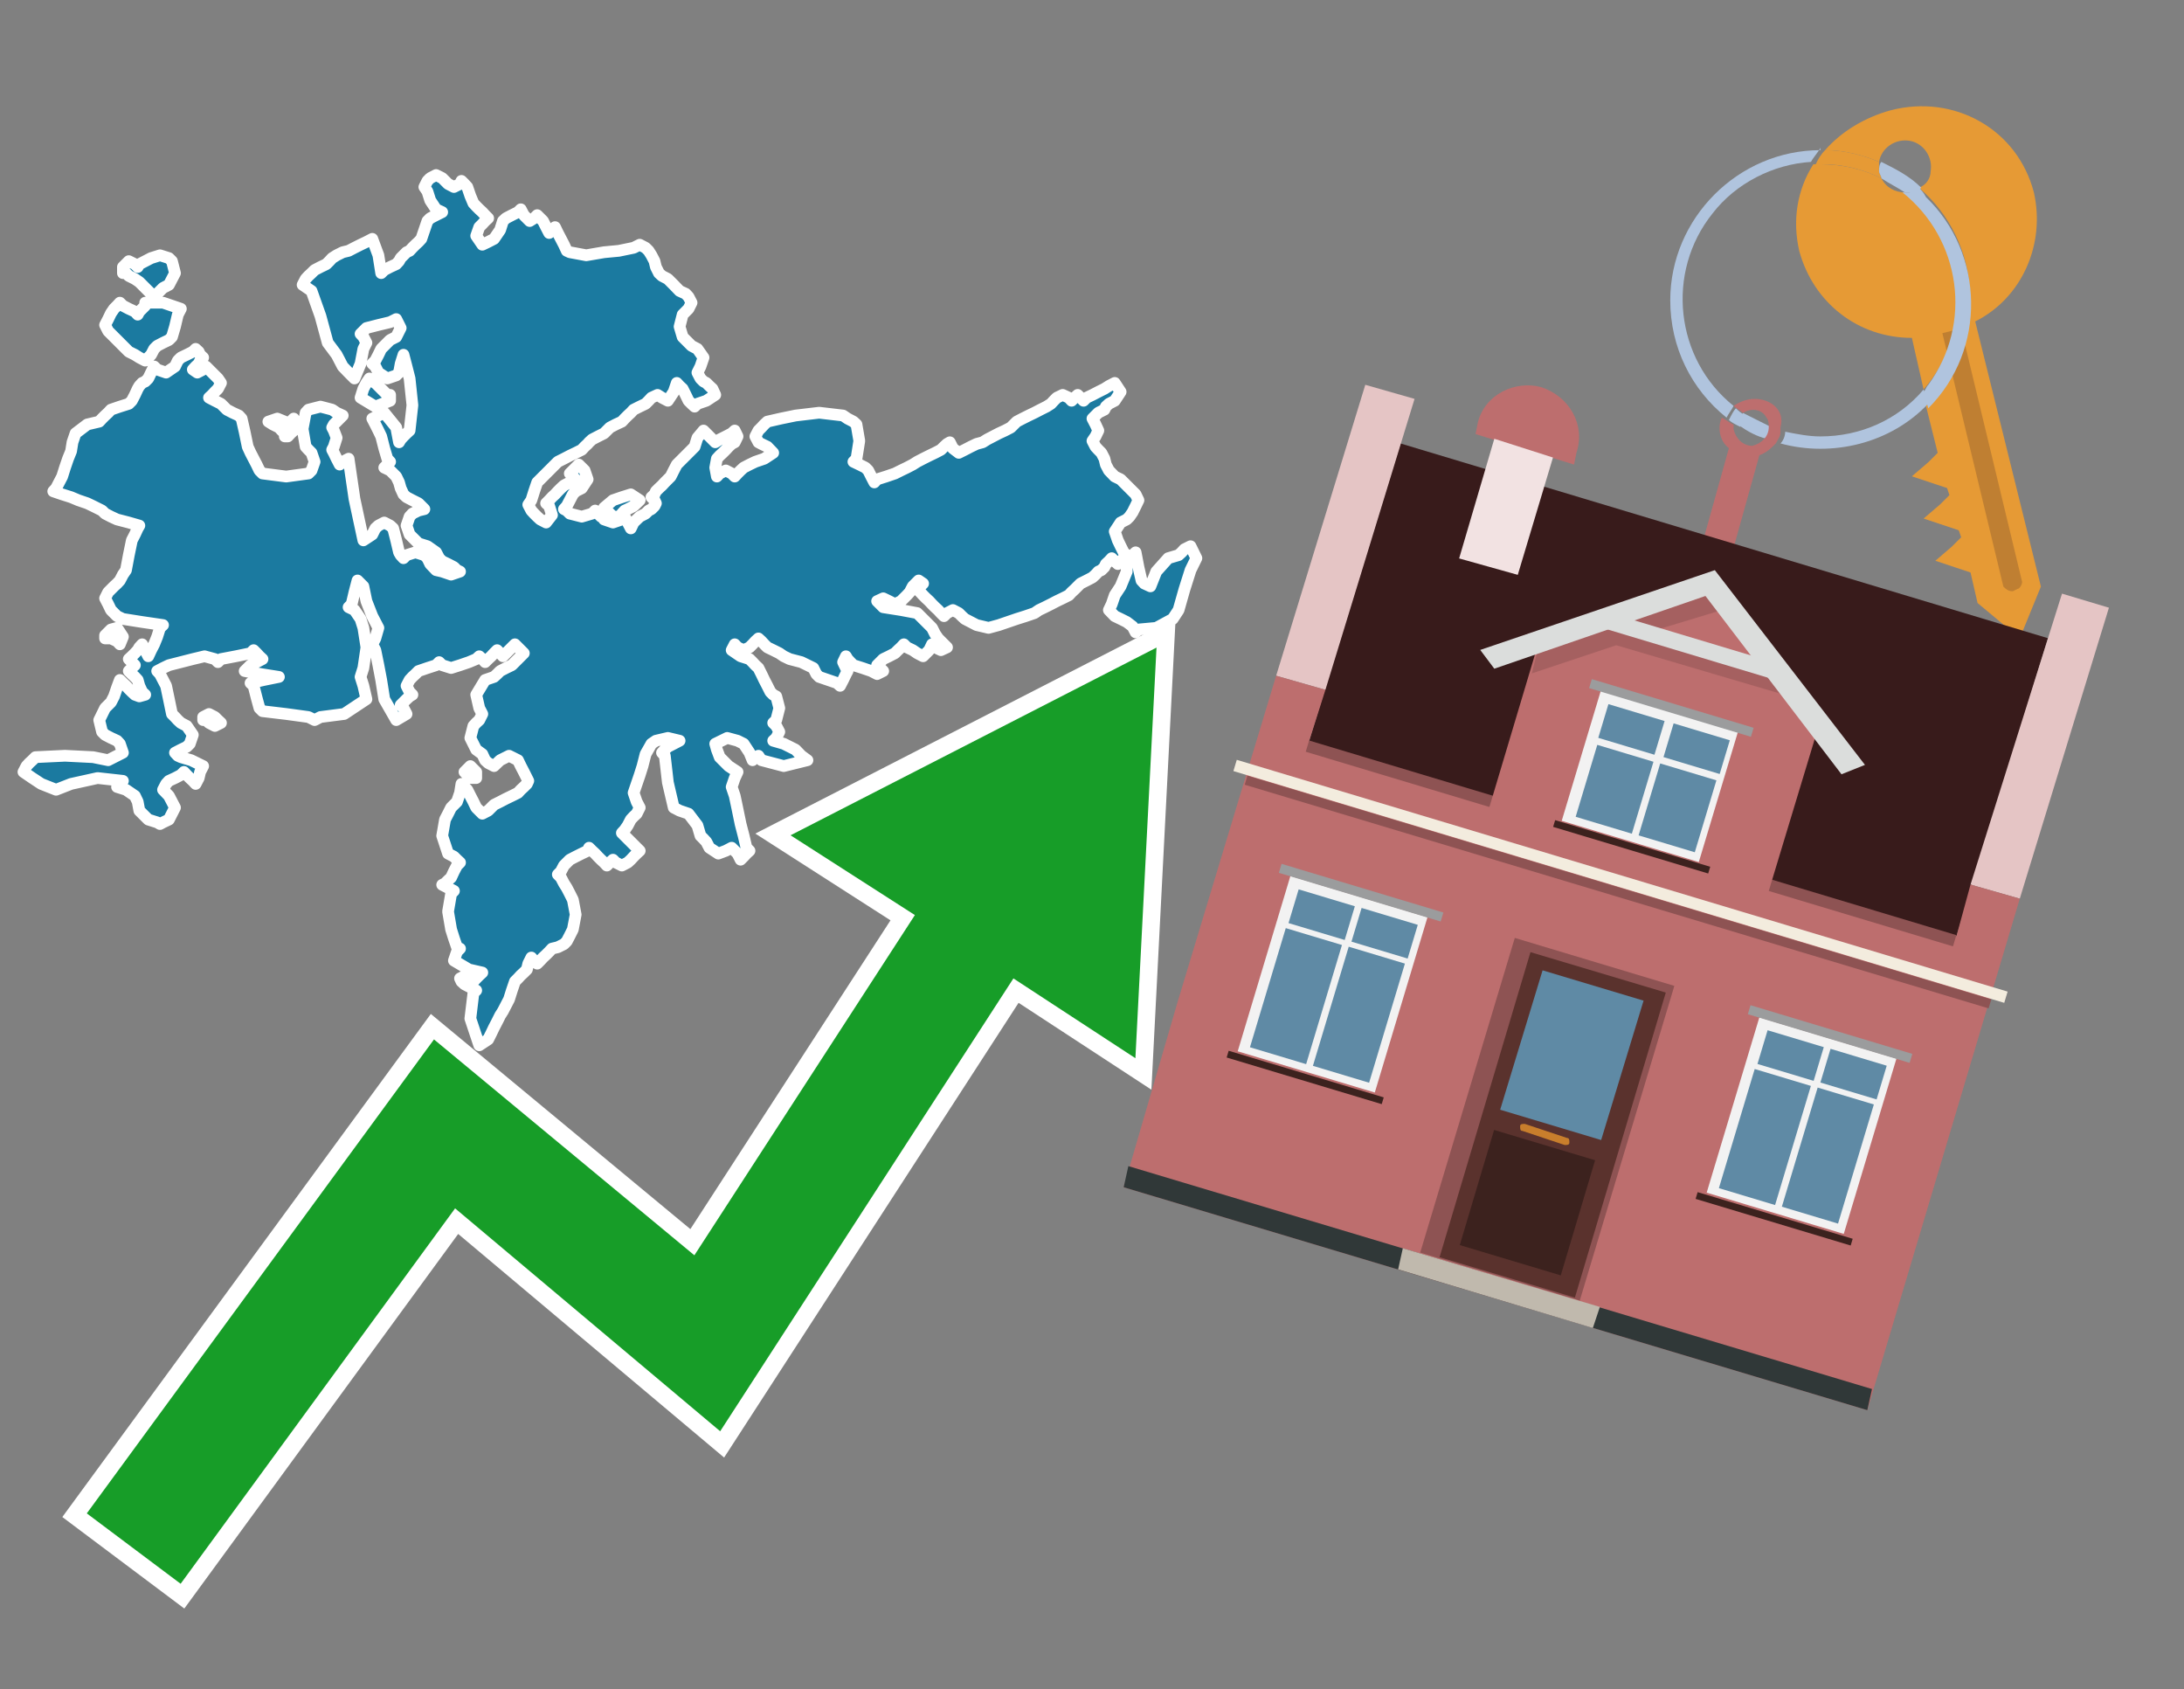 <?xml version="1.0" encoding="utf-8"?>
<!-- Generator: Adobe Illustrator 26.0.3, SVG Export Plug-In . SVG Version: 6.00 Build 0)  -->
<svg version="1.1" id="Text" xmlns="http://www.w3.org/2000/svg" xmlns:xlink="http://www.w3.org/1999/xlink" x="0px" y="0px"
	 width="93.1px" height="72px" viewBox="0 0 93.1 72" style="enable-background:new 0 0 93.1 72;" xml:space="preserve">
<rect x="0" y="0" width="93.1" height="72" fill="#808080" stroke="none"/>
<style type="text/css">
	.st0{fill:#1B7AA0;stroke:#FFFFFF;stroke-width:0.5;stroke-linejoin:round;}
	.st1{fill:none;stroke:#FFFFFF;stroke-width:1.5;stroke-miterlimit:10;}
	.st2{fill:#179D28;}
	.st3{fill:#E69A35;}
	.st4{fill:#B0C4DE;}
	.st5{fill:#BD6E6E;}
	.st6{fill:#BF7F32;}
	.st7{fill-rule:evenodd;clip-rule:evenodd;fill:#381B1B;}
	.st8{fill-rule:evenodd;clip-rule:evenodd;fill:#E5C5C5;}
	.st9{fill-rule:evenodd;clip-rule:evenodd;fill:#BD6E6E;}
	.st10{fill-rule:evenodd;clip-rule:evenodd;fill:#303838;}
	.st11{fill-rule:evenodd;clip-rule:evenodd;fill:#8E5353;}
	.st12{fill-rule:evenodd;clip-rule:evenodd;fill:#F3ECDE;}
	.st13{fill-rule:evenodd;clip-rule:evenodd;fill:#F2E2E2;}
	.st14{fill-rule:evenodd;clip-rule:evenodd;fill:#C0B9AD;}
	.st15{fill:#5A322D;}
	.st16{fill:#5F8AA5;}
	.st17{fill:#3C221E;}
	.st18{fill:#C87E2C;}
	.st19{opacity:0.5;fill-rule:evenodd;clip-rule:evenodd;fill:#8E5353;}
	.st20{fill-rule:evenodd;clip-rule:evenodd;fill:#DBDDDC;}
	.st21{fill-rule:evenodd;clip-rule:evenodd;fill:#F2F2F2;}
	.st22{fill-rule:evenodd;clip-rule:evenodd;fill:#5F8AA5;}
	.st23{fill-rule:evenodd;clip-rule:evenodd;fill:#9B9C9D;}
	.st24{fill-rule:evenodd;clip-rule:evenodd;fill:#3C221E;}
</style>
<path class="st0" d="M20.05,33.16L19.8,32.9L20.05,32.65L20.3,32.9L20.3,33.16ZM25.75,22.14L26.13,22.27L26.51,22.14L26.63,22.02L26.76,22.27L26.89,22.52L27.01,22.27L27.27,22.02L27.52,21.89L27.65,21.76L27.77,21.7L27.9,21.57L27.96,21.45L27.9,21.32L27.77,21.19L27.9,21.07L27.96,20.94L28.09,20.81L28.22,20.69L28.34,20.56L28.47,20.43L28.59,20.31L28.72,20.05L28.85,19.8L28.97,19.68L29.1,19.55L29.23,19.42L29.35,19.3L29.48,19.17L29.61,19.04L29.73,18.66L29.99,18.35L30.24,18.6L30.49,18.85L30.68,18.73L30.94,18.6L31.19,18.47L31.32,18.35L31.44,18.6L31.32,18.85L31.19,18.92L31.06,19.04L30.94,19.17L30.81,19.3L30.68,19.42L30.56,19.55L30.49,19.93L30.56,20.31L30.68,20.18L30.94,20.05L31.19,20.18L31.32,20.31L31.44,20.18L31.57,20.05L31.7,19.93L31.95,19.8L32.2,19.68L32.58,19.55L32.96,19.3L32.71,19.04L32.46,18.92L32.33,18.85L32.2,18.6L32.33,18.35L32.46,18.22L32.58,18.09L32.71,17.97L33.28,17.84L33.91,17.71L34.92,17.59L35.94,17.71L36.13,17.84L36.38,17.97L36.51,18.09L36.63,18.79L36.51,19.55L36.38,19.68L36.63,19.8L36.89,19.93L37.01,20.05L37.14,20.31L37.27,20.56L37.39,20.43L37.77,20.31L38.15,20.18L38.41,20.05L38.66,19.93L38.91,19.8L39.1,19.68L39.35,19.55L39.61,19.42L39.86,19.3L40.11,19.17L40.24,19.04L40.37,18.92L40.49,18.85L40.62,19.11L40.87,19.3L41.13,19.17L41.38,19.04L41.63,18.92L41.89,18.85L42.08,18.73L42.33,18.6L42.58,18.47L42.84,18.35L43.09,18.22L43.22,18.09L43.34,17.97L43.59,17.84L43.85,17.71L44.1,17.59L44.35,17.46L44.61,17.33L44.8,17.21L44.92,17.08L45.05,16.95L45.3,16.83L45.56,16.95L45.68,17.08L45.81,16.95L45.94,16.83L46.06,16.95L46.19,17.08L46.32,16.95L46.57,16.83L46.82,16.7L47.08,16.57L47.27,16.45L47.52,16.32L47.77,16.7L47.52,17.08L47.27,17.21L47.14,17.33L47.08,17.46L46.82,17.59L46.57,17.84L46.7,18.09L46.82,18.35L46.7,18.6L46.57,18.79L46.7,19.04L46.82,19.17L46.95,19.3L47.08,19.55L47.14,19.8L47.27,20.05L47.52,20.31L47.77,20.43L47.9,20.56L48.03,20.69L48.15,20.81L48.28,20.94L48.41,21.07L48.53,21.32L48.41,21.57L48.28,21.83L48.15,22.02L48.03,22.14L47.77,22.27L47.52,22.65L47.65,23.03L47.77,23.28L47.9,23.54L48.03,23.66L47.9,23.79L47.77,23.92L47.65,24.04L47.52,23.92L47.39,23.79L47.27,23.92L47.14,24.04L47.08,24.17L46.95,24.3L46.82,24.36L46.7,24.49L46.57,24.61L46.32,24.74L46.06,24.87L45.94,24.99L45.81,25.12L45.68,25.24L45.56,25.37L45.3,25.5L45.05,25.62L44.8,25.75L44.54,25.88L44.29,26.0L44.1,26.13L43.72,26.26L43.34,26.38L42.96,26.51L42.58,26.64L42.14,26.76L41.63,26.64L41.38,26.51L41.13,26.38L41.0,26.26L40.87,26.13L40.62,26.0L40.37,26.13L40.24,26.26L40.11,26.13L39.99,26.0L39.86,25.88L39.73,25.75L39.61,25.62L39.48,25.5L39.35,25.37L39.23,25.24L39.1,25.12L39.23,24.99L39.35,24.87L39.16,24.74L38.91,24.99L38.78,25.24L38.66,25.37L38.53,25.5L38.41,25.62L38.15,25.75L37.9,25.62L37.65,25.5L37.39,25.62L37.52,25.75L37.65,25.88L38.41,26.0L39.1,26.13L39.23,26.26L39.35,26.38L39.48,26.51L39.61,26.64L39.73,26.76L39.86,27.02L39.99,27.21L40.11,27.33L40.24,27.46L40.37,27.59L40.11,27.71L39.86,27.59L39.73,27.46L39.61,27.71L39.35,27.97L39.1,27.84L38.91,27.71L38.66,27.59L38.53,27.46L38.41,27.59L38.28,27.71L38.15,27.84L37.9,27.97L37.65,28.09L37.52,28.22L37.39,28.35L37.52,28.47L37.65,28.6L37.39,28.73L37.14,28.6L36.76,28.47L36.38,28.35L36.25,28.22L36.13,28.09L36.06,27.97L35.94,28.22L36.06,28.47L36.13,28.6L36.06,28.73L35.94,28.98L35.81,29.23L35.68,29.11L35.3,28.98L34.92,28.85L34.8,28.73L34.67,28.47L34.16,28.22L33.66,28.09L33.41,27.97L33.22,27.84L32.96,27.71L32.71,27.59L32.58,27.46L32.46,27.33L32.33,27.21L32.2,27.33L32.08,27.46L31.95,27.59L31.7,27.71L31.44,27.59L31.32,27.46L31.19,27.71L31.57,27.97L31.95,28.09L32.08,28.22L32.2,28.35L32.33,28.47L32.46,28.73L32.58,28.98L32.71,29.23L32.84,29.49L32.96,29.61L33.09,29.68L33.22,30.18L33.09,30.69L32.96,30.81L33.09,30.94L33.22,31.19L33.09,31.45L32.96,31.57L33.41,31.7L33.91,31.95L34.16,32.21L34.42,32.4L33.41,32.65L32.46,32.4L32.33,32.21L32.2,32.27L32.08,32.4L31.95,32.08L31.7,31.7L31.44,31.57L31.0,31.45L30.49,31.7L30.56,31.95L30.68,32.27L31.06,32.65L31.44,32.9L31.32,33.16L31.19,33.54L31.32,33.92L31.44,34.49L31.57,35.12L31.7,35.62L31.82,36.13L31.95,36.26L31.82,36.38L31.7,36.51L31.57,36.64L31.44,36.38L31.19,36.13L30.94,36.26L30.62,36.38L30.24,36.13L30.11,35.88L29.99,35.75L29.86,35.62L29.73,35.18L29.35,34.68L28.97,34.55L28.72,34.42L28.47,33.35L28.34,32.21L28.22,32.08L28.34,31.95L28.47,31.83L28.72,31.7L28.97,31.57L28.47,31.45L27.96,31.57L27.77,31.7L27.52,32.14L27.39,32.65L27.27,33.03L27.14,33.41L27.01,33.79L27.14,34.17L27.27,34.42L27.14,34.68L27.01,34.8L26.89,34.93L26.76,35.18L26.63,35.37L26.51,35.5L26.63,35.62L26.76,35.75L26.89,35.88L27.01,36.0L27.14,36.13L27.27,36.26L27.14,36.38L27.01,36.51L26.89,36.64L26.76,36.76L26.51,36.89L26.25,36.76L26.13,36.64L26.0,36.76L25.87,36.89L25.75,36.76L25.62,36.64L25.49,36.51L25.37,36.38L25.24,36.26L25.11,36.13L25.05,36.26L24.8,36.38L24.54,36.51L24.29,36.64L24.04,36.89L23.91,37.14L23.78,37.27L23.91,37.4L24.04,37.65L24.16,37.84L24.29,38.09L24.42,38.35L24.54,38.98L24.42,39.61L24.29,39.87L24.16,40.12L24.04,40.24L23.78,40.37L23.53,40.43L23.41,40.56L23.28,40.69L23.15,40.81L23.03,40.94L22.9,41.07L22.77,40.94L22.65,40.81L22.52,41.07L22.46,41.32L22.33,41.45L22.2,41.57L22.08,41.7L21.95,41.83L21.82,42.21L21.7,42.59L21.57,42.84L21.44,43.09L21.32,43.28L21.19,43.54L21.06,43.79L20.94,44.04L20.81,44.3L20.43,44.55L20.05,43.41L20.18,42.33L20.3,42.21L20.05,42.08L19.8,41.95L19.67,41.83L19.61,41.7L19.86,41.57L20.05,41.7L20.18,41.83L20.3,41.7L20.43,41.57L20.56,41.45L19.99,41.32L19.35,40.94L19.48,40.56L19.61,40.43L19.48,40.37L19.35,39.99L19.23,39.61L19.1,38.85L19.23,38.09L19.35,37.97L19.1,37.84L18.85,37.71L18.97,37.65L19.1,37.52L19.23,37.4L19.35,37.14L19.48,36.89L19.61,36.76L19.48,36.64L19.35,36.51L19.1,36.38L18.85,35.62L18.97,34.93L19.1,34.68L19.23,34.42L19.35,34.3L19.48,34.17L19.61,33.79L19.67,33.41L19.8,33.54L19.92,33.66L20.05,33.92L20.18,34.17L20.3,34.42L20.56,34.68L20.81,34.55L20.94,34.42L21.06,34.3L21.32,34.17L21.57,34.04L21.82,33.92L22.08,33.79L22.2,33.66L22.33,33.54L22.46,33.41L22.52,33.28L22.46,33.16L22.33,32.9L22.2,32.65L22.08,32.4L21.7,32.21L21.32,32.4L21.06,32.65L20.81,32.52L20.68,32.4L20.56,32.14L20.3,31.95L20.05,31.45L20.18,30.94L20.3,30.81L20.43,30.69L20.56,30.43L20.43,30.18L20.3,29.61L20.68,28.98L21.06,28.85L21.19,28.73L21.32,28.6L21.57,28.47L21.82,28.35L21.95,28.22L22.08,28.09L22.2,27.97L22.33,27.84L22.2,27.71L22.08,27.59L21.95,27.46L21.82,27.59L21.7,27.71L21.57,27.84L21.44,27.97L21.32,27.84L21.19,27.71L21.06,27.84L20.94,27.97L20.81,28.09L20.68,28.22L20.56,28.09L20.43,27.97L20.3,28.09L19.99,28.22L19.61,28.35L19.23,28.47L18.85,28.35L18.72,28.22L18.59,28.35L18.22,28.47L17.84,28.6L17.71,28.73L17.58,28.85L17.46,28.98L17.33,29.23L17.46,29.49L17.58,29.61L17.46,29.68L17.33,29.8L17.2,29.93L17.08,30.05L17.2,30.18L17.33,30.43L16.89,30.69L16.38,29.8L16.25,28.98L16.13,28.35L16.0,27.71L15.87,27.46L16.0,27.21L16.13,26.76L15.87,26.26L15.62,25.62L15.49,24.99L15.37,24.87L15.24,24.74L15.11,25.24L14.99,25.75L14.86,25.88L15.11,26.0L15.37,26.38L15.49,26.76L15.62,27.59L15.49,28.47L15.37,28.85L15.49,29.23L15.62,29.8L14.67,30.43L13.66,30.56L13.41,30.69L13.15,30.56L12.2,30.43L11.19,30.31L11.06,30.18L10.94,29.74L10.81,29.23L10.68,29.11L11.25,28.98L11.89,28.85L11.13,28.73L10.43,28.6L10.56,28.47L10.68,28.35L10.94,28.22L11.19,28.09L11.06,27.97L10.94,27.84L10.81,27.71L10.68,27.84L10.05,27.97L9.42,28.09L9.29,28.22L9.16,28.09L8.72,27.97L8.22,28.09L7.71,28.22L7.2,28.35L6.95,28.47L6.7,28.6L6.82,28.73L6.95,28.98L7.08,29.23L7.2,29.8L7.33,30.43L7.46,30.56L7.58,30.69L7.71,30.81L7.96,30.94L8.22,31.32L8.09,31.7L7.96,31.83L7.71,31.95L7.46,32.08L7.58,32.21L7.71,32.27L8.15,32.4L8.66,32.65L8.53,32.9L8.47,33.16L8.34,33.41L8.22,33.28L8.09,33.16L7.96,33.03L7.84,32.9L7.71,33.03L7.46,33.16L7.2,33.28L7.08,33.41L6.95,33.66L7.2,33.92L7.46,34.42L7.2,34.93L6.95,35.05L6.82,35.12L6.7,35.05L6.32,34.93L5.94,34.55L5.87,34.17L5.75,33.92L5.37,33.66L4.99,33.54L5.11,33.41L5.24,33.28L4.16,33.16L3.03,33.41L2.39,33.66L1.76,33.41L1.38,33.16L1.0,32.9L1.13,32.65L1.25,32.52L1.38,32.4L1.51,32.27L2.77,32.21L3.97,32.27L4.61,32.4L5.24,32.08L5.11,31.7L4.99,31.57L4.73,31.45L4.48,31.32L4.35,31.19L4.23,30.69L4.48,30.18L4.73,29.93L4.86,29.68L4.99,29.3L5.11,28.98L5.24,29.11L5.37,29.23L5.49,29.36L5.62,29.49L5.75,29.61L5.94,29.68L6.19,29.61L6.06,29.49L5.94,29.23L5.87,28.98L5.75,28.85L5.62,28.73L5.49,28.6L5.62,28.47L5.75,28.35L5.62,28.22L5.49,28.09L5.62,27.97L5.75,27.84L5.87,27.71L5.94,27.59L6.06,27.46L6.19,27.71L6.32,27.97L6.44,27.71L6.57,27.46L6.7,27.14L6.82,26.76L6.95,26.64L6.06,26.51L5.24,26.38L4.99,26.26L4.73,26.0L4.61,25.75L4.48,25.5L4.61,25.24L4.73,25.12L4.86,24.99L4.99,24.87L5.11,24.74L5.24,24.49L5.37,24.3L5.49,23.66L5.62,23.03L5.75,22.78L5.87,22.52L5.94,22.4L5.49,22.27L4.99,22.14L4.73,22.02L4.48,21.89L4.35,21.76L4.23,21.7L3.97,21.57L3.72,21.45L3.34,21.32L3.03,21.19L2.65,21.07L2.27,20.94L2.39,20.81L2.52,20.56L2.65,20.31L2.77,19.93L2.9,19.55L3.03,19.23L3.09,18.85L3.22,18.47L3.72,18.09L4.23,17.97L4.35,17.84L4.48,17.71L4.61,17.59L4.73,17.46L5.11,17.33L5.49,17.21L5.62,17.08L5.75,16.83L5.87,16.57L5.94,16.45L6.06,16.32L6.19,16.26L6.32,16.13L6.44,15.88L6.57,15.62L6.7,15.75L7.08,15.88L7.46,15.62L7.58,15.37L7.71,15.24L7.96,15.12L8.22,14.99L8.34,14.87L8.47,14.99L8.53,15.12L8.66,15.24L8.53,15.37L8.47,15.5L8.34,15.62L8.22,15.75L8.41,15.88L8.66,15.75L8.78,15.62L8.91,15.75L9.04,15.88L9.16,16.0L9.29,16.13L9.42,16.32L9.29,16.57L9.16,16.7L9.04,16.83L8.91,16.95L9.16,17.08L9.42,17.21L9.54,17.33L9.67,17.46L9.92,17.59L10.18,17.71L10.3,17.84L10.43,18.41L10.56,19.04L10.68,19.3L10.81,19.55L10.94,19.8L11.06,20.05L11.19,20.18L12.2,20.31L13.15,20.18L13.28,20.05L13.41,19.68L13.28,19.3L13.15,19.17L13.03,19.04L12.9,18.28L13.03,17.59L13.15,17.46L13.66,17.33L14.16,17.46L14.35,17.59L14.61,17.71L14.48,17.84L14.35,17.97L14.23,18.09L14.16,18.22L14.23,18.35L14.35,18.66L14.23,19.04L14.16,19.17L14.23,19.3L14.35,19.55L14.48,19.8L14.61,19.68L14.86,19.55L15.11,21.26L15.49,23.03L15.87,22.78L16.0,22.52L16.13,22.4L16.38,22.27L16.63,22.4L16.76,22.52L16.89,23.03L17.01,23.54L17.08,23.66L17.2,23.79L17.33,23.66L17.71,23.54L18.09,23.66L18.22,23.79L18.34,24.04L18.59,24.3L18.85,24.36L19.23,24.49L19.61,24.36L19.48,24.3L19.35,24.17L19.1,24.04L18.85,23.92L18.72,23.79L18.59,23.54L18.22,23.28L17.84,23.16L17.71,23.03L17.58,22.9L17.46,22.78L17.33,22.4L17.46,22.02L17.58,21.89L17.84,21.76L18.09,21.7L17.96,21.57L17.84,21.45L17.58,21.32L17.33,21.19L17.2,21.07L17.08,20.81L17.01,20.56L16.89,20.31L16.63,20.05L16.38,19.93L16.51,19.8L16.63,19.68L16.51,19.55L16.38,19.11L16.25,18.6L16.13,18.35L16.0,18.09L15.87,17.84L16.38,17.59L16.89,18.22L17.01,18.85L17.08,18.73L17.2,18.6L17.33,18.47L17.46,18.35L17.58,17.27L17.46,16.13L17.33,15.62L17.2,15.12L17.08,15.5L17.01,15.88L16.89,16.0L16.51,16.13L16.13,15.88L16.0,15.62L15.87,15.5L16.0,15.37L16.13,15.12L16.25,14.87L16.38,14.74L16.51,14.61L16.63,14.49L16.89,14.36L17.08,13.98L16.89,13.6L16.63,13.73L16.13,13.85L15.62,13.98L15.49,14.11L15.37,14.23L15.49,14.36L15.62,14.61L15.49,14.87L15.37,15.5L15.11,16.13L14.86,15.88L14.61,15.62L14.35,15.12L13.97,14.61L13.66,13.47L13.28,12.4L12.9,12.14L13.03,11.89L13.15,11.76L13.28,11.64L13.41,11.51L13.66,11.38L13.91,11.26L14.04,11.13L14.16,11.0L14.35,10.88L14.61,10.75L14.86,10.69L15.11,10.56L15.37,10.43L15.62,10.31L15.87,10.18L16.13,10.88L16.25,11.64L16.38,11.51L16.63,11.38L16.89,11.26L17.01,11.13L17.08,11.0L17.2,10.88L17.33,10.75L17.46,10.69L17.58,10.56L17.71,10.43L17.84,10.31L17.96,10.18L18.09,9.8L18.22,9.42L18.34,9.3L18.59,9.17L18.85,9.04L18.59,8.92L18.34,8.54L18.22,8.16L18.09,7.97L18.22,7.71L18.34,7.59L18.59,7.46L18.85,7.59L18.97,7.71L19.1,7.84L19.35,7.97L19.61,7.84L19.67,7.71L19.8,7.84L19.92,7.97L20.05,8.35L20.18,8.66L20.3,8.79L20.43,8.92L20.56,9.04L20.68,9.17L20.81,9.3L20.68,9.42L20.56,9.55L20.43,9.68L20.3,10.05L20.56,10.43L20.81,10.31L21.06,10.18L21.32,9.8L21.44,9.42L21.57,9.3L21.82,9.17L22.08,9.04L22.2,8.92L22.33,9.17L22.58,9.42L22.77,9.3L22.9,9.17L23.03,9.3L23.15,9.42L23.28,9.68L23.41,9.93L23.53,9.8L23.66,9.68L23.78,9.93L23.91,10.18L24.04,10.43L24.16,10.69L24.29,10.75L24.99,10.88L25.75,10.75L26.38,10.69L27.01,10.56L27.27,10.43L27.52,10.56L27.65,10.69L27.77,10.88L27.9,11.13L27.96,11.38L28.09,11.64L28.22,11.76L28.47,11.89L28.72,12.14L28.97,12.4L29.23,12.52L29.35,12.65L29.48,12.9L29.35,13.16L29.23,13.28L29.1,13.41L28.97,13.92L29.1,14.36L29.23,14.49L29.35,14.61L29.48,14.74L29.73,14.87L29.99,15.24L29.86,15.62L29.73,15.88L29.86,16.13L29.99,16.26L30.11,16.32L30.24,16.45L30.37,16.57L30.49,16.83L30.11,17.08L29.73,17.21L29.61,17.33L29.48,17.21L29.35,17.08L29.23,16.83L29.1,16.57L28.97,16.45L28.85,16.32L28.72,16.7L28.47,17.08L28.22,16.95L28.03,16.83L27.77,16.95L27.65,17.08L27.52,17.21L27.27,17.33L27.01,17.46L26.89,17.59L26.76,17.71L26.63,17.84L26.51,17.97L26.25,18.09L26.0,18.22L25.87,18.35L25.75,18.47L25.49,18.6L25.24,18.73L25.11,18.85L25.05,18.92L24.92,19.04L24.8,19.17L24.54,19.3L24.29,19.42L24.04,19.55L23.78,19.68L23.66,19.8L23.53,19.93L23.41,20.05L23.28,20.18L23.15,20.31L23.03,20.43L22.9,20.56L22.77,20.94L22.65,21.32L22.52,21.51L22.65,21.76L22.77,21.89L22.9,22.02L23.03,22.14L23.28,22.27L23.53,21.95L23.41,21.57L23.28,21.45L23.41,21.32L23.53,21.19L23.66,21.07L23.78,20.94L23.91,20.81L24.04,20.69L24.29,20.56L24.54,20.43L24.42,20.31L24.29,20.18L24.42,20.05L24.54,19.93L24.67,19.8L24.8,19.93L24.92,20.05L25.05,20.43L24.8,20.81L24.54,20.94L24.42,21.07L24.29,21.32L24.16,21.57L24.04,21.7L24.16,21.76L24.29,21.89L24.8,22.02L25.24,21.89L25.37,21.76L25.49,21.89L25.62,22.02L25.75,22.02ZM26.13,22.02L25.75,21.64L26.13,21.32L26.51,21.19L26.89,21.07L27.27,21.32L27.01,21.57L26.76,21.7L26.63,21.76L26.51,21.89L26.51,22.02ZM48.15,23.79L48.28,23.66L48.41,23.54L48.53,24.17L48.66,24.74L48.78,24.87L49.04,24.99L49.29,24.36L49.8,23.79L50.24,23.66L50.37,23.54L50.49,23.41L50.75,23.28L51.0,23.79L50.75,24.3L50.49,25.12L50.24,26.0L49.99,26.38L49.29,26.76L48.53,26.83L48.41,26.95L48.28,26.7L48.03,26.51L47.77,26.38L47.52,26.26L47.27,26.0L47.39,25.75L47.52,25.37L47.77,24.99L48.03,24.36L48.03,23.79ZM16.63,17.08L16.0,17.33L15.37,16.95L15.49,16.57L15.62,16.32L15.75,16.13L15.87,16.26L16.0,16.32L16.13,16.45L16.25,16.57L16.38,16.7L16.51,16.83L16.63,16.83ZM8.66,30.56L8.91,30.43L9.16,30.56L9.29,30.69L9.42,30.81L9.16,30.94L8.91,30.81L8.78,30.69L8.66,30.69ZM4.48,27.08L4.61,26.95L4.73,26.83L4.99,26.76L5.24,27.14L5.11,27.46L4.99,27.33L4.73,27.21L4.48,27.21ZM12.14,18.47L12.01,18.35L11.89,18.22L11.63,18.09L11.44,17.97L11.82,17.84L12.14,17.97L12.27,18.09L12.39,17.97L12.52,17.84L12.65,18.09L12.52,18.35L12.39,18.47L12.27,18.6L12.14,18.6ZM5.24,11.38L5.49,11.13L5.75,11.26L5.87,11.38L5.94,11.26L6.19,11.13L6.44,11.0L6.82,10.88L7.2,11.0L7.33,11.13L7.46,11.64L7.2,12.14L6.95,12.27L6.82,12.4L6.7,12.52L6.57,12.65L6.44,12.52L6.32,12.4L6.19,12.27L6.06,12.14L5.94,12.02L5.75,11.89L5.49,11.76L5.37,11.64L5.24,11.64ZM6.95,12.9L7.71,13.16L7.58,13.41L7.46,13.92L7.33,14.36L7.2,14.49L6.95,14.61L6.7,14.74L6.57,14.87L6.44,15.12L6.19,15.37L5.94,15.24L5.75,15.12L5.49,14.99L5.37,14.87L5.24,14.74L5.11,14.61L4.99,14.49L4.86,14.36L4.73,14.23L4.61,14.11L4.48,13.85L4.61,13.6L4.73,13.35L4.86,13.16L4.99,13.03L5.11,12.9L5.24,13.03L5.49,13.16L5.75,13.28L5.87,13.41L5.94,13.28L6.06,13.16L6.19,13.03L6.19,12.9Z"/>
<polygon class="st1" points="49.3,27.6 33.7,35.6 39,39 29.6,53.5 18.5,44.3 3.7,64.5 7.7,67.5 19.4,51.5 30.7,61 43.2,41.7 
	48.4,45.1 "/>
<polygon class="st2" points="49.3,27.6 33.7,35.6 39,39 29.6,53.5 18.5,44.3 3.7,64.5 7.7,67.5 19.4,51.5 30.7,61 43.2,41.7 
	48.4,45.1 "/>
<path class="st3" d="M80.2,7.6c0-0.1-0.1-0.2-0.1-0.3c0-0.1,0-0.3,0-0.4c-0.7-0.3-1.5-0.5-2.3-0.5c-0.2,0.2-0.3,0.4-0.4,0.6
	c0.1,0,0.2,0,0.3,0C78.5,7,79.4,7.2,80.2,7.6z"/>
<path class="st4" d="M77.6,6.4c-3.5,0-6.4,2.9-6.4,6.4c0,2,0.9,3.8,2.4,5c0.1-0.2,0.2-0.3,0.3-0.5c-2.5-2-2.9-5.7-0.9-8.2
	c1-1.3,2.6-2.1,4.2-2.2c0.1-0.2,0.3-0.4,0.4-0.6V6.4z"/>
<path class="st3" d="M84.2,13.7c2-1,3-3.3,2.5-5.5C86,5.5,83.3,4,80.6,4.7c-1.1,0.3-2.1,0.9-2.8,1.7c0.8,0,1.6,0.2,2.3,0.5
	c0.1-0.6,0.7-1,1.3-0.9c0.6,0.1,1,0.7,0.9,1.3c0,0.3-0.2,0.6-0.5,0.7c2.7,2.3,2.9,6.4,0.6,9c-0.1,0.1-0.2,0.2-0.3,0.3l0.5,2
	l-0.4,0.4l-0.7,0.6l0.9,0.3l0.6,0.2l0.1,0.3l-0.4,0.4L82,22.1l0.9,0.3l0.6,0.2l0.1,0.3l-0.4,0.4l-0.7,0.6l0.9,0.3l0.6,0.2l0.3,1.3
	l1.8,1.5L87,25L84.2,13.7z"/>
<path class="st3" d="M81.2,8.2c-0.4,0-0.8-0.2-1-0.6C79.4,7.2,78.5,7,77.6,7c-0.1,0-0.2,0-0.3,0c-0.7,1.1-0.9,2.4-0.6,3.7
	c0.6,2.2,2.5,3.7,4.8,3.7l0.5,2.2c2.1-2.4,1.9-6.1-0.6-8.2C81.3,8.3,81.2,8.3,81.2,8.2z"/>
<path class="st4" d="M74.1,18.1c0.4,0.3,0.8,0.5,1.2,0.6c0.1-0.1,0.2-0.3,0.2-0.5l0,0c-0.4-0.2-0.8-0.4-1.2-0.6
	C74.2,17.8,74.1,17.9,74.1,18.1z"/>
<path class="st4" d="M74.4,17.7c-0.2-0.1-0.3-0.2-0.4-0.3c-0.1,0.1-0.2,0.3-0.3,0.5c0.1,0.1,0.3,0.2,0.5,0.3
	C74.1,17.9,74.2,17.8,74.4,17.7z"/>
<path class="st5" d="M74.8,17c-0.3,0-0.6,0.1-0.9,0.3c0.1,0.1,0.3,0.2,0.4,0.3c0.3-0.2,0.8-0.2,1,0.2c0.1,0.1,0.1,0.3,0.1,0.4l0,0
	c0,0.4-0.3,0.7-0.7,0.8c-0.4,0-0.7-0.3-0.8-0.7c0,0,0,0,0-0.1v-0.1c-0.2-0.1-0.3-0.2-0.5-0.3c-0.2,0.4-0.1,1,0.3,1.3l-1.2,4.3
	l1.3,0.3l1.2-4.3c0.3-0.1,0.5-0.3,0.7-0.5c0.1-0.2,0.2-0.3,0.2-0.5c0-0.1,0-0.1,0-0.2C76.1,17.5,75.5,17,74.8,17z"/>
<path class="st6" d="M86,25.1l-0.2,0.1c-0.2,0-0.3-0.1-0.4-0.2l0,0l-2.6-10.8l0.8-0.2l2.6,10.8C86.2,24.9,86.1,25.1,86,25.1L86,25.1
	z"/>
<path class="st4" d="M80.1,7.3c0,0.1,0.1,0.2,0.1,0.3c0.3,0.2,0.7,0.4,1,0.6c0.1,0,0.2,0,0.3,0c0.1,0,0.3-0.1,0.4-0.2
	c-0.5-0.5-1.1-0.8-1.7-1.1C80.1,7,80.1,7.2,80.1,7.3z"/>
<path class="st4" d="M77.6,18.6c-0.5,0-1-0.1-1.5-0.2c0,0.2-0.1,0.4-0.2,0.5c2.2,0.6,4.7,0,6.3-1.7L82,16.6
	C80.9,17.9,79.3,18.6,77.6,18.6z"/>
<path class="st4" d="M81.8,8c-0.1,0.1-0.2,0.1-0.4,0.2c-0.1,0-0.2,0-0.3,0c2.5,2,3,5.6,1.1,8.2c-0.1,0.1-0.1,0.2-0.2,0.3l0.2,0.7
	c2.5-2.5,2.4-6.6-0.1-9C82,8.2,81.9,8.1,81.8,8L81.8,8z"/>
<g>
	<polygon class="st7" points="55.8,31.6 83.4,39.9 87.3,27.2 59.7,18.9 55.8,31.6 	"/>
	<polygon class="st8" points="54.4,28.8 56.5,29.4 60.3,17 58.2,16.4 54.4,28.8 	"/>
	<polygon class="st8" points="84,37.7 86.1,38.3 89.9,25.9 87.9,25.3 84,37.7 	"/>
	<polygon class="st9" points="50.2,42.7 54.4,28.8 56.5,29.4 55.8,31.6 83.4,39.9 84,37.7 86.1,38.3 79.6,60.1 47.9,50.6 	"/>
	<polygon class="st10" points="47.9,50.6 48.1,49.7 79.8,59.2 79.6,60.1 47.9,50.6 	"/>
	
		<rect x="55.1" y="35.8" transform="matrix(-0.958 -0.288 0.288 -0.958 125.727 90.499)" class="st11" width="28.8" height="0.5"/>
	<path class="st9" d="M67.2,19.3l-0.1,0.5l-4.2-1.3L63,18c0.3-1.2,1.6-1.8,2.7-1.5l0,0C66.9,16.9,67.6,18.1,67.2,19.3z"/>
	
		<rect x="51.9" y="37.3" transform="matrix(0.958 0.288 -0.288 0.958 13.744 -18.297)" class="st12" width="34.3" height="0.5"/>
	
		<rect x="52.4" y="37.8" transform="matrix(0.958 0.288 -0.288 0.958 13.863 -18.242)" class="st11" width="33.1" height="0.4"/>
	<polygon class="st13" points="63.7,18.7 66.2,19.5 64.7,24.5 62.2,23.8 63.7,18.7 	"/>
	<g>
		<polygon class="st14" points="59.6,54.1 59.8,53.2 68.2,55.7 67.9,56.6 59.6,54.1 		"/>
		<g>
			
				<rect x="62.5" y="40.7" transform="matrix(-0.958 -0.288 0.288 -0.958 115.496 112.421)" class="st11" width="7.1" height="14"/>
			<g transform="matrix( 0.861, 0, 0, 0.861, 2148,666.7) ">
				<g>
					<g>
						<g id="Symbol_9_0_Layer2_0_MEMBER_8_MEMBER_12_MEMBER_0_FILL_00000068661617136642869190000009105610180127818117_">
							<path class="st15" d="M-2412.3-725.2l-6.7-2l-4.5,15.1l6.7,2L-2412.3-725.2z"/>
						</g>
					</g>
				</g>
			</g>
			<g transform="matrix( 0.861, 0, 0, 0.861, 2148,666.7) ">
				<g>
					<g id="Symbol_9_0_Layer2_0_MEMBER_8_MEMBER_12_MEMBER_1_MEMBER_1_FILL_00000096743352124702272400000008959002060142450612_">
						<path class="st16" d="M-2418.4-726.3l-2.1,6.9l5,1.5l2.1-6.9L-2418.4-726.3z"/>
					</g>
				</g>
			</g>
			<g transform="matrix( 0.861, 0, 0, 0.861, 2148,666.7) ">
				<g>
					<g id="Symbol_9_0_Layer2_0_MEMBER_8_MEMBER_12_MEMBER_1_MEMBER_1_FILL_00000002379219367519206220000006020086178066684857_">
						<path class="st17" d="M-2420.8-718.4l-1.7,5.7l5,1.5l1.7-5.7L-2420.8-718.4z"/>
					</g>
				</g>
			</g>
			<path class="st18" d="M66.8,48.5l-1.8-0.6c-0.1,0-0.2,0-0.2,0.1l0,0c0,0.1,0,0.2,0.1,0.2l1.8,0.6c0.1,0,0.2,0,0.2-0.1l0,0
				C66.9,48.6,66.9,48.5,66.8,48.5z"/>
		</g>
	</g>
	<polygon class="st9" points="63.4,34.7 75.3,38.3 77.6,30.7 72.9,24.8 65.7,27 	"/>
	<path class="st19" d="M65.6,27.5l1.5-0.5l0,0l0,0l5.9-2l0.4,1L70.1,27c2.1,0.6,5.9,1.8,6,1.8l0.6,1l-7.8-2.3l-3.6,1.2L65.6,27.5z"
		/>
	<polygon class="st20" points="63.1,27.7 73.1,24.3 73.1,24.3 73.1,24.3 79.5,32.6 78.5,33 72.7,25.4 63.7,28.5 	"/>
	
		<rect x="68.2" y="27.2" transform="matrix(-0.958 -0.288 0.288 -0.958 132.968 74.613)" class="st20" width="7.6" height="0.7"/>
	<g>
		
			<rect x="73.8" y="44.1" transform="matrix(-0.958 -0.288 0.288 -0.958 136.596 116.09)" class="st21" width="6.1" height="7.8"/>
		<g>
			<g>
				
					<rect x="72.6" y="47.2" transform="matrix(0.288 -0.958 0.958 0.288 7.147 106.596)" class="st22" width="5.3" height="2.5"/>
			</g>
			<g>
				
					<rect x="75.5" y="43.7" transform="matrix(0.288 -0.958 0.958 0.288 11.309 105.089)" class="st22" width="1.5" height="2.5"/>
			</g>
		</g>
		<g>
			<g>
				<rect x="75.3" y="48" transform="matrix(0.288 -0.958 0.958 0.288 8.287 109.743)" class="st22" width="5.3" height="2.5"/>
			</g>
			<g>
				
					<rect x="78.2" y="44.5" transform="matrix(0.288 -0.958 0.958 0.288 12.448 108.237)" class="st22" width="1.5" height="2.5"/>
			</g>
		</g>
		
			<rect x="74.4" y="43.8" transform="matrix(-0.958 -0.288 0.288 -0.958 140.065 108.687)" class="st23" width="7.2" height="0.4"/>
		
			<rect x="72.2" y="51.7" transform="matrix(-0.958 -0.288 0.288 -0.958 133.169 123.406)" class="st24" width="6.9" height="0.3"/>
	</g>
	<g>
		
			<rect x="53.8" y="38.1" transform="matrix(-0.958 -0.288 0.288 -0.958 99.173 98.557)" class="st21" width="6.1" height="7.8"/>
		<g>
			<g>
				
					<rect x="52.6" y="41.2" transform="matrix(0.288 -0.958 0.958 0.288 -1.335 83.159)" class="st22" width="5.3" height="2.5"/>
			</g>
			<g>
				
					<rect x="55.5" y="37.7" transform="matrix(0.288 -0.958 0.958 0.288 2.827 81.653)" class="st22" width="1.5" height="2.5"/>
			</g>
		</g>
		<g>
			<g>
				<rect x="55.3" y="42" transform="matrix(0.288 -0.958 0.958 0.288 -0.195 86.307)" class="st22" width="5.3" height="2.5"/>
			</g>
			<g>
				
					<rect x="58.2" y="38.5" transform="matrix(0.288 -0.958 0.958 0.288 3.966 84.801)" class="st22" width="1.5" height="2.5"/>
			</g>
		</g>
		
			<rect x="54.4" y="37.8" transform="matrix(-0.958 -0.288 0.288 -0.958 102.642 91.154)" class="st23" width="7.2" height="0.4"/>
		
			<rect x="52.2" y="45.7" transform="matrix(-0.958 -0.288 0.288 -0.958 95.746 105.872)" class="st24" width="6.9" height="0.3"/>
	</g>
	<g>
		
			<rect x="67.4" y="30.3" transform="matrix(-0.958 -0.288 0.288 -0.958 128.26 85.178)" class="st21" width="6.1" height="5.8"/>
		<g>
			<g>
				
					<rect x="67.2" y="32.4" transform="matrix(0.288 -0.958 0.958 0.288 16.775 89.858)" class="st22" width="3.2" height="2.5"/>
			</g>
			<g>
				
					<rect x="68.8" y="29.8" transform="matrix(0.288 -0.958 0.958 0.288 19.769 88.775)" class="st22" width="1.5" height="2.5"/>
			</g>
		</g>
		<g>
			<g>
				
					<rect x="69.9" y="33.2" transform="matrix(0.288 -0.958 0.958 0.288 17.914 93.006)" class="st22" width="3.2" height="2.5"/>
			</g>
			<g>
				
					<rect x="71.5" y="30.7" transform="matrix(0.288 -0.958 0.958 0.288 20.909 91.923)" class="st22" width="1.5" height="2.5"/>
			</g>
		</g>
		
			<rect x="67.7" y="30" transform="matrix(-0.958 -0.288 0.288 -0.958 130.855 79.639)" class="st23" width="7.2" height="0.4"/>
		
			<rect x="66" y="35.9" transform="matrix(-0.958 -0.288 0.288 -0.958 125.706 90.629)" class="st24" width="6.9" height="0.3"/>
	</g>
</g>
</svg>
